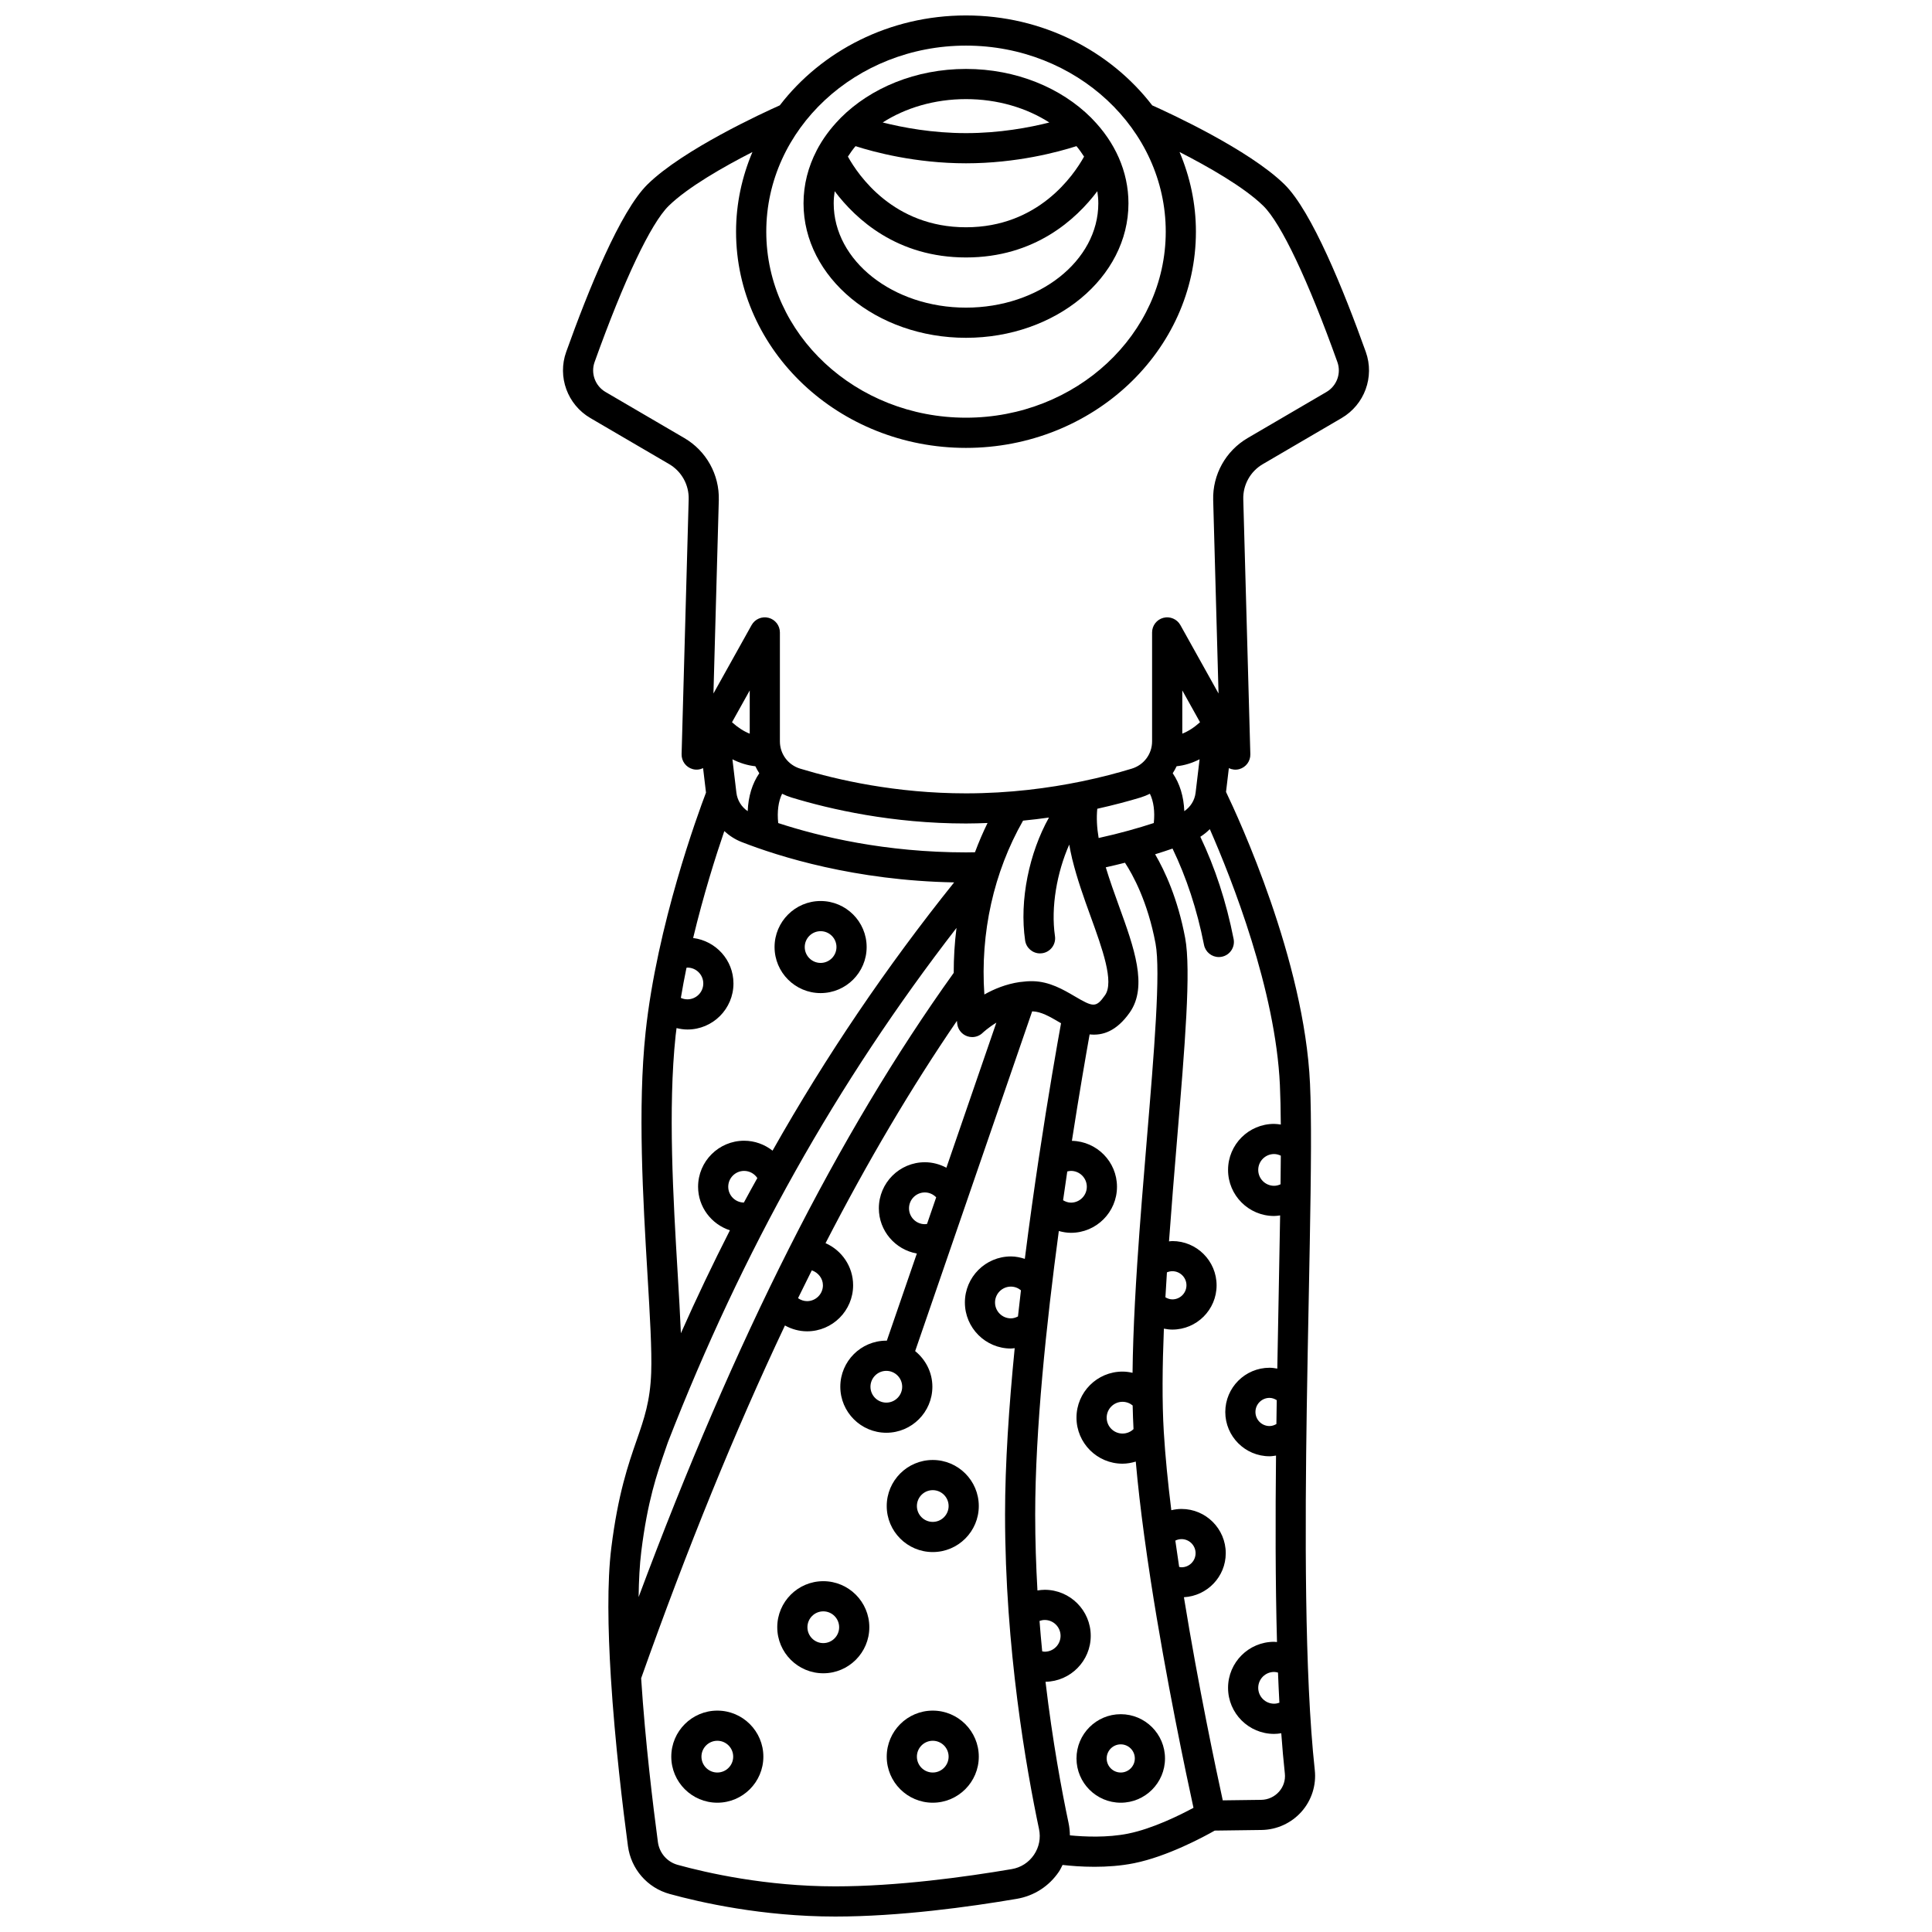 <?xml version="1.0" encoding="UTF-8"?>
<!-- Uploaded to: ICON Repo, www.iconrepo.com, Generator: ICON Repo Mixer Tools -->
<svg width="800px" height="800px" version="1.1" viewBox="144 144 512 512" xmlns="http://www.w3.org/2000/svg">
 <defs>
  <clipPath id="a">
   <path d="m293 148.09h214v503.81h-214z"/>
  </clipPath>
 </defs>
 <g clip-path="url(#a)">
  <path d="m505.95 237.26c-5.852-16.352-14.34-37.324-21.562-44.402-9.414-9.227-30.676-18.984-35.039-20.934-11.078-14.406-29.047-23.832-49.352-23.832-20.305 0-38.27 9.426-49.348 23.828-4.363 1.945-25.629 11.703-35.039 20.934-7.227 7.082-15.715 28.059-21.562 44.402-2.367 6.606 0.328 13.98 6.406 17.531l20.879 12.207c3.293 1.922 5.273 5.488 5.172 9.305l-1.875 67.562c-0.051 1.84 1.164 3.477 2.934 3.961 0.957 0.266 1.918 0.141 2.758-0.258l0.773 6.484c-2.121 5.57-12.992 35.133-16.012 63.543-2.121 19.949-0.668 44.434 0.5 64.109 0.645 10.82 1.199 20.16 0.988 26.074-0.273 7.598-1.852 12.145-3.852 17.902-2.203 6.34-4.945 14.238-6.719 28.52-1.125 9.047-0.906 21.508-0.129 34.141 0.004 0.055 0.004 0.109 0.008 0.164 1.082 17.414 3.246 35.141 4.531 44.73 0.816 6.082 5.137 11.055 11.02 12.68 8.105 2.238 24.586 5.992 43.91 5.992 17.012 0 35.555-2.551 48.105-4.691 4.582-0.777 8.543-3.324 11.152-7.16 0.395-0.578 0.676-1.211 0.992-1.824 2.109 0.242 5.074 0.492 8.449 0.492 3.297 0 6.961-0.238 10.523-0.957 8.777-1.77 18.355-6.934 21.355-8.637l12.406-0.164c4.055-0.055 7.918-1.828 10.605-4.863 2.664-3.008 3.938-7.012 3.504-10.988-2.773-25.531-2.594-64.633-2.129-95.848 0.152-10.035 0.344-19.91 0.527-29.281 0.195-10.039 0.375-19.449 0.488-27.941v-0.047c0.051-4.152 0.094-8.121 0.105-11.754v-0.035c0.02-6.738-0.051-12.516-0.258-17.008-1.488-32.719-18.934-70.41-22.258-77.328l0.75-6.301c0.84 0.395 1.805 0.523 2.758 0.262 1.773-0.488 2.988-2.125 2.934-3.961l-1.871-67.562c-0.105-3.816 1.875-7.383 5.172-9.305l20.879-12.207c6.09-3.559 8.785-10.93 6.418-17.535zm-105.95-81.172c29.188 0 52.934 22.117 52.934 49.301 0 27.191-23.742 49.305-52.934 49.305-29.188 0.004-52.93-22.113-52.93-49.305 0-27.184 23.742-49.301 52.93-49.301zm61.902 189.13-1.055 8.863c-0.242 2.035-1.367 3.781-2.996 4.883-0.152-3.891-1.199-7.336-3.07-10.047 0.387-0.598 0.738-1.211 1.039-1.855 2.047-0.211 4.078-0.828 6.082-1.844zm-4.582-6.793v-11.457l4.699 8.43c-1.605 1.438-3.172 2.434-4.699 3.027zm-11.059 16.918c0.863-0.266 1.688-0.602 2.473-0.992 0.984 1.988 1.359 4.719 1.031 7.762-4.039 1.32-8.941 2.723-14.613 3.969-0.461-2.711-0.605-5.312-0.363-7.75 4.336-0.969 8.234-2.004 11.473-2.988zm-30.59 37.902c0.293 1.988 2 3.414 3.949 3.414 0.191 0 0.387-0.012 0.582-0.043 2.184-0.32 3.695-2.352 3.375-4.539-1.121-7.629 0.512-16.855 3.781-24.254 0.215 1.219 0.461 2.438 0.754 3.664 0.004 0.027-0.008 0.055 0 0.082 0.012 0.062 0.051 0.109 0.062 0.172 1.258 5.137 3.09 10.27 4.844 15.098 3.094 8.539 6.297 17.375 3.832 20.891-2.402 3.414-3.137 3.184-8.129 0.25-2.934-1.719-6.59-3.859-10.969-3.953-1.148-0.027-2.258 0.066-3.348 0.215-0.055 0.004-0.109 0.004-0.164 0.012-3.606 0.516-6.844 1.863-9.375 3.297-1.117-16.352 2.477-32.414 10.254-46.074 2.367-0.23 4.648-0.508 6.867-0.82-5.219 9.328-7.883 21.914-6.316 32.59zm12.145 61.055c2.32 0 4.203 1.887 4.203 4.203 0 2.32-1.887 4.207-4.203 4.207-0.754 0-1.453-0.258-2.086-0.629 0.371-2.609 0.738-5.152 1.109-7.633 0.316-0.074 0.641-0.148 0.977-0.148zm-14.043 38.574c-0.582 0.297-1.207 0.504-1.875 0.504-2.32 0-4.203-1.887-4.203-4.207 0-2.32 1.887-4.207 4.203-4.207 0.988 0 1.918 0.359 2.664 0.977-0.27 2.301-0.535 4.609-0.789 6.934zm-17.027-91.051c-30.547 42.594-57.953 96.879-83.504 165.41 0.059-4.43 0.27-8.535 0.703-12.051 1.668-13.441 4.152-20.582 6.336-26.883 0.238-0.695 0.48-1.379 0.711-2.059 19.742-50.742 44.879-95.484 76.492-136.33-0.5 3.93-0.742 7.906-0.738 11.914zm-34.66 82.785c0 2.32-1.887 4.207-4.207 4.207-0.875 0-1.695-0.301-2.391-0.785 1.211-2.488 2.426-4.934 3.648-7.375 1.652 0.562 2.949 2.098 2.949 3.953zm-35.91-84.184c2.32 0 4.203 1.887 4.203 4.203 0 2.32-1.887 4.207-4.203 4.207-0.617 0-1.203-0.137-1.742-0.383 0.449-2.676 0.945-5.332 1.488-7.965 0.09-0.008 0.168-0.062 0.254-0.062zm-2.598 80.801c-1.152-19.375-2.582-43.496-0.531-62.789 0.07-0.66 0.168-1.324 0.246-1.984 0.941 0.227 1.898 0.379 2.883 0.379 6.731 0 12.199-5.473 12.199-12.203 0-6.211-4.68-11.293-10.688-12.047 2.746-11.438 5.969-21.633 8.262-28.332 1.324 1.215 2.859 2.219 4.59 2.894 9.879 3.859 30.066 10.215 56.316 10.699-17.977 22.426-33.965 46.02-48.121 71.094-2.102-1.652-4.731-2.633-7.531-2.633-6.731 0-12.203 5.469-12.203 12.199 0 5.402 3.555 9.945 8.434 11.543-4.527 8.906-8.867 17.98-12.988 27.273-0.199-4.769-0.52-10.203-0.867-16.094zm20.605-134.16c0.305 0.648 0.656 1.258 1.039 1.855-1.871 2.711-2.918 6.156-3.07 10.047-1.629-1.098-2.75-2.852-2.996-4.883l-1.055-8.863c2.004 1.012 4.031 1.629 6.082 1.844zm-7.191 111.44c0-2.316 1.887-4.203 4.207-4.203 1.441 0 2.742 0.742 3.504 1.895-1.184 2.172-2.414 4.301-3.57 6.496-2.289-0.035-4.141-1.891-4.141-4.188zm65.387-88.648c-0.793 0.012-1.57 0.035-2.375 0.035-21.383 0-38.738-4.164-49.766-7.773-0.328-3.043 0.047-5.777 1.031-7.769 0.785 0.391 1.605 0.727 2.473 0.992 10.332 3.144 26.746 6.891 46.262 6.891 1.941 0 3.832-0.062 5.707-0.133-1.238 2.527-2.344 5.117-3.332 7.758zm-59.691-31.426c-1.531-0.598-3.094-1.59-4.699-3.027l4.699-8.43zm69.434 300.9c-12.246 2.082-30.309 4.574-46.762 4.574-18.383 0-34.07-3.574-41.785-5.707-2.781-0.77-4.836-3.137-5.223-6.035-1.25-9.348-3.356-26.547-4.441-43.406 12.25-34.539 24.906-65.59 38.109-93.492 1.77 0.977 3.773 1.547 5.863 1.547 6.731 0 12.203-5.473 12.203-12.203 0-4.984-3.016-9.27-7.309-11.16 11.176-21.688 22.75-41.277 34.816-58.91 0.039 0.293 0.047 0.582 0.094 0.875 0.219 1.496 1.258 2.742 2.695 3.219 0.414 0.137 0.836 0.203 1.258 0.203 1.043 0 2.066-0.41 2.828-1.172 0.027-0.027 1.41-1.32 3.578-2.656l-13.242 38.453c-1.73-0.918-3.676-1.457-5.699-1.457-6.731 0-12.199 5.473-12.199 12.203 0 5.996 4.359 10.973 10.07 11.988l-7.957 23.105c-0.043 0-0.082-0.012-0.129-0.012-6.731 0-12.199 5.473-12.199 12.203 0 6.731 5.473 12.203 12.199 12.203 6.727 0 12.199-5.473 12.199-12.203 0-3.824-1.805-7.199-4.562-9.438l10.082-29.277c0.004-0.016 0.012-0.031 0.016-0.047l3.656-10.613c0.008-0.023 0.016-0.047 0.023-0.07l17.227-50.023c0.02 0 0.039-0.004 0.059-0.004 2.305 0.051 4.633 1.414 7.102 2.859 0.156 0.094 0.328 0.191 0.492 0.289-1.008 5.559-3.356 18.844-5.894 35.75-0.016 0.074-0.023 0.152-0.035 0.23-0.574 3.824-1.156 7.832-1.734 11.973-0.012 0.082-0.027 0.164-0.035 0.246-0.645 4.606-1.285 9.371-1.898 14.242-1.184-0.375-2.406-0.641-3.684-0.641-6.731 0-12.199 5.473-12.199 12.203s5.473 12.203 12.199 12.203c0.34 0 0.668-0.066 1-0.098-1.523 15.41-2.555 30.75-2.555 44.086 0 35.465 5.637 67.441 9 83.352 0.504 2.391 0.027 4.816-1.344 6.836-1.379 2.031-3.465 3.371-5.883 3.781zm-23.02-170.91c-2.32 0-4.203-1.887-4.203-4.207 0-2.32 1.887-4.207 4.203-4.207 1.152 0 2.219 0.496 3 1.297l-2.426 7.051c-0.191 0.023-0.379 0.066-0.574 0.066zm-10.215 38.871c2.32 0 4.203 1.887 4.203 4.207s-1.887 4.207-4.203 4.207c-2.316 0-4.203-1.887-4.203-4.207 0.004-2.32 1.887-4.207 4.203-4.207zm41.309 74.332c-0.262-2.629-0.492-5.32-0.707-8.059 0.438-0.152 0.891-0.258 1.367-0.258 2.32 0 4.207 1.887 4.207 4.203 0 2.32-1.887 4.207-4.207 4.207-0.227 0-0.438-0.059-0.66-0.094zm22.801 48.297c-5.59 1.129-11.68 0.836-15.461 0.465-0.016-1.105-0.129-2.215-0.363-3.324-1.793-8.465-4.234-21.602-6.098-37.371 6.625-0.121 11.984-5.527 11.984-12.18 0-6.731-5.473-12.199-12.203-12.199-0.648 0-1.289 0.078-1.918 0.18-0.371-6.512-0.598-13.246-0.598-20.125 0-22.395 2.953-50.59 6.262-75.137 1.039 0.285 2.106 0.477 3.215 0.477 6.731 0 12.199-5.473 12.199-12.203 0-6.641-5.34-12.035-11.949-12.172 1.973-12.703 3.731-22.801 4.699-28.207 3.398 0.379 7.117-0.801 10.633-5.805 4.863-6.922 1.113-17.262-2.856-28.211-1.203-3.324-2.449-6.797-3.5-10.262 1.773-0.391 3.457-0.801 5.09-1.215 2.082 3.18 6.019 10.297 8.102 21.418 1.395 7.465-0.391 28.875-2.281 51.531-0.898 10.789-1.84 22.141-2.57 33.246 0 0.039-0.008 0.078-0.008 0.121-0.223 3.422-0.426 6.812-0.602 10.164-0.004 0.055-0.004 0.109-0.008 0.164-0.336 6.422-0.562 12.652-0.629 18.531-0.863-0.195-1.75-0.32-2.656-0.32-6.731 0-12.199 5.473-12.199 12.203 0 6.731 5.473 12.203 12.199 12.203 1.215 0 2.383-0.223 3.512-0.559 0.547 6.227 1.316 12.836 2.227 19.562 0.004 0.039 0.012 0.074 0.016 0.117 0.527 3.902 1.105 7.84 1.707 11.762 0.008 0.047 0.012 0.094 0.02 0.141 4.062 26.262 9.477 51.734 11.324 60.172-3.699 2-10.91 5.547-17.289 6.832zm13.496-70.672c-0.352-2.328-0.688-4.66-1.016-6.977 0.504-0.246 1.055-0.391 1.637-0.391 2.059 0 3.731 1.672 3.731 3.731 0 2.059-1.672 3.734-3.731 3.734-0.211-0.004-0.414-0.062-0.621-0.098zm-12.324-42.785c0.043 2.168 0.125 4.25 0.227 6.266-0.773 0.746-1.805 1.176-2.91 1.176-2.32 0-4.203-1.887-4.203-4.207 0-2.32 1.887-4.207 4.203-4.207 1.004 0.008 1.941 0.355 2.684 0.973zm9.082-35.281c0.453-0.188 0.938-0.301 1.441-0.301 2.059 0 3.734 1.672 3.734 3.731 0 2.059-1.676 3.734-3.734 3.734-0.668 0-1.281-0.223-1.844-0.551 0.117-2.18 0.262-4.398 0.402-6.613zm30.109-23.332c-0.535 0.242-1.109 0.395-1.711 0.395-2.32 0-4.203-1.887-4.203-4.207 0-2.32 1.887-4.207 4.203-4.207 0.633 0 1.223 0.168 1.781 0.434-0.016 2.418-0.035 4.949-0.07 7.586zm-1.098 63.531c-0.551 0.316-1.156 0.535-1.82 0.535-2.059 0-3.734-1.672-3.734-3.731s1.676-3.734 3.734-3.734c0.699 0 1.336 0.25 1.914 0.605-0.012 0.703-0.023 1.383-0.035 2.086-0.02 1.398-0.039 2.82-0.059 4.238zm0.793 73.852c-0.449 0.16-0.918 0.262-1.406 0.262-2.32 0-4.203-1.887-4.203-4.207 0-2.32 1.887-4.207 4.203-4.207 0.355 0 0.699 0.078 1.035 0.168 0.105 2.719 0.234 5.375 0.371 7.984zm0.375-153.22c-0.586-0.082-1.176-0.172-1.781-0.172-6.731 0-12.199 5.473-12.199 12.203s5.473 12.203 12.199 12.203c0.543 0 1.066-0.082 1.598-0.152-0.109 6.805-0.246 14.078-0.395 21.742-0.121 6.094-0.234 12.434-0.352 18.855-0.676-0.121-1.355-0.227-2.055-0.227-6.469 0-11.73 5.262-11.73 11.73s5.262 11.727 11.73 11.727c0.582 0 1.148-0.102 1.715-0.184-0.168 16.066-0.184 33.344 0.258 49.414-0.258-0.016-0.508-0.059-0.77-0.059-6.731 0-12.199 5.473-12.199 12.203s5.473 12.203 12.199 12.203c0.645 0 1.277-0.074 1.902-0.176 0.273 3.746 0.582 7.32 0.949 10.668 0.191 1.762-0.355 3.481-1.543 4.82-1.195 1.352-2.918 2.141-4.723 2.164l-10.188 0.133c-1.742-7.988-6.441-30.117-10.293-53.832 6.164-0.34 11.086-5.418 11.086-11.664 0-6.465-5.262-11.727-11.727-11.727-0.918 0-1.82 0.125-2.699 0.332-0.902-7.277-1.605-14.32-1.992-20.734-0.477-7.945-0.383-17.332 0.023-27.379 0.73 0.145 1.48 0.246 2.238 0.246 6.469 0 11.73-5.262 11.73-11.73s-5.262-11.727-11.73-11.727c-0.301 0-0.586 0.059-0.883 0.082 0.648-8.98 1.391-18.027 2.113-26.711 2.106-25.227 3.769-45.148 2.176-53.672-1.961-10.457-5.394-17.793-7.965-22.203 1.648-0.512 3.207-1.02 4.613-1.508 3.656 7.578 6.488 16.102 8.34 25.512 0.375 1.91 2.047 3.231 3.918 3.231 0.258 0 0.516-0.023 0.777-0.074 2.168-0.426 3.578-2.531 3.156-4.695-1.957-9.938-4.953-18.992-8.824-27.102 0.91-0.59 1.758-1.258 2.512-2.027 5.875 13.402 17.43 42.676 18.574 67.836 0.133 2.934 0.211 6.453 0.238 10.449zm12.082-194.13-20.879 12.207c-5.812 3.402-9.312 9.695-9.125 16.426l1.418 51.266-10.113-18.137c-0.887-1.586-2.742-2.375-4.5-1.918-1.762 0.457-2.996 2.051-2.996 3.871v28.867c0 3.348-2.164 6.254-5.387 7.234-3.688 1.125-8.191 2.328-13.363 3.391-0.008 0-0.016 0.004-0.023 0.004-8.582 1.766-18.988 3.152-30.543 3.152-18.527 0-34.117-3.559-43.934-6.547-3.219-0.977-5.383-3.887-5.383-7.234v-28.867c0-1.82-1.23-3.414-2.996-3.871-1.762-0.457-3.609 0.328-4.5 1.918l-10.113 18.137 1.418-51.266c0.184-6.734-3.312-13.027-9.125-16.426l-20.883-12.207c-2.754-1.605-3.977-4.941-2.91-7.93 7.758-21.676 14.91-36.762 19.633-41.391 5.078-4.977 14.602-10.391 22.199-14.277-2.766 6.543-4.34 13.652-4.34 21.109 0 31.598 27.332 57.301 60.93 57.301 33.605 0 60.938-25.707 60.938-57.305 0-7.457-1.566-14.566-4.34-21.109 7.594 3.887 17.113 9.293 22.199 14.277 4.723 4.625 11.875 19.715 19.633 41.391 1.07 2.992-0.16 6.328-2.914 7.934z"/>
 </g>
 <path d="m360.42 183.89c-2.231 4.301-3.477 9.031-3.477 14.004 0 19.648 19.316 35.629 43.055 35.629 23.738 0 43.055-15.98 43.055-35.629 0-8.469-3.602-16.246-9.59-22.367-0.113-0.129-0.219-0.246-0.344-0.363-7.906-7.871-19.816-12.895-33.125-12.895-13.32 0-25.242 5.035-33.148 12.918-0.113 0.105-0.211 0.211-0.312 0.332-2.465 2.519-4.527 5.312-6.098 8.328 0.008 0.012-0.012 0.027-0.016 0.043zm39.578 41.637c-19.332 0-35.059-12.398-35.059-27.633 0-1.09 0.102-2.16 0.262-3.219 5.613 7.445 16.562 17.555 34.801 17.555s29.188-10.109 34.801-17.555c0.156 1.055 0.262 2.129 0.262 3.219-0.008 15.238-15.734 27.633-35.066 27.633zm-29.273-42.793c4.848 1.555 15.898 4.543 29.273 4.543s24.426-2.992 29.273-4.547c0.742 0.887 1.406 1.82 2.019 2.773-2.754 4.961-12.117 18.727-31.293 18.727-19.188 0-28.551-13.777-31.293-18.727 0.613-0.953 1.277-1.883 2.019-2.769zm51.359-6.269c-5.277 1.332-13.137 2.816-22.086 2.816-8.914 0-16.781-1.488-22.074-2.824 6.035-3.867 13.711-6.191 22.074-6.191 8.371 0 16.051 2.328 22.086 6.199z"/>
 <path d="m361.47 407.18c6.731 0 12.199-5.473 12.199-12.203 0-6.731-5.473-12.199-12.199-12.199-6.727 0-12.203 5.469-12.203 12.199 0 6.731 5.473 12.203 12.203 12.203zm0-16.406c2.32 0 4.203 1.887 4.203 4.203 0 2.32-1.887 4.207-4.203 4.207-2.32 0-4.207-1.887-4.207-4.207 0-2.316 1.883-4.203 4.207-4.203z"/>
 <path d="m362.18 563.03c-6.731 0-12.199 5.473-12.199 12.203s5.473 12.203 12.199 12.203c6.727 0 12.199-5.473 12.199-12.203 0-6.727-5.477-12.203-12.199-12.203zm0 16.41c-2.32 0-4.203-1.887-4.203-4.207 0-2.32 1.887-4.207 4.203-4.207 2.316 0 4.203 1.887 4.203 4.207 0 2.32-1.891 4.207-4.203 4.207z"/>
 <path d="m391.19 530.91c-6.731 0-12.199 5.473-12.199 12.203s5.473 12.199 12.199 12.199 12.199-5.469 12.199-12.199-5.469-12.203-12.199-12.203zm0 16.406c-2.32 0-4.203-1.887-4.203-4.203 0-2.32 1.887-4.207 4.203-4.207s4.203 1.887 4.203 4.207c0 2.312-1.883 4.203-4.203 4.203z"/>
 <path d="m391.19 597.33c-6.731 0-12.199 5.473-12.199 12.203 0 6.731 5.473 12.203 12.199 12.203s12.199-5.473 12.199-12.203c0-6.731-5.469-12.203-12.199-12.203zm0 16.406c-2.32 0-4.203-1.887-4.203-4.207s1.887-4.207 4.203-4.207 4.203 1.887 4.203 4.207-1.883 4.207-4.203 4.207z"/>
 <path d="m441.01 598.28c-6.465 0-11.727 5.258-11.727 11.727s5.262 11.73 11.727 11.73c6.465 0 11.727-5.262 11.727-11.73 0.004-6.469-5.262-11.727-11.727-11.727zm0 15.457c-2.059 0-3.731-1.676-3.731-3.734s1.672-3.731 3.731-3.731c2.059 0 3.731 1.672 3.731 3.731s-1.672 3.734-3.731 3.734z"/>
 <path d="m334.1 597.33c-6.731 0-12.203 5.473-12.203 12.203 0 6.731 5.473 12.203 12.203 12.203 6.731 0 12.199-5.473 12.199-12.203 0-6.731-5.473-12.203-12.199-12.203zm0 16.406c-2.32 0-4.207-1.887-4.207-4.207s1.887-4.207 4.207-4.207c2.32 0 4.203 1.887 4.203 4.207s-1.887 4.207-4.203 4.207z"/>
</svg>